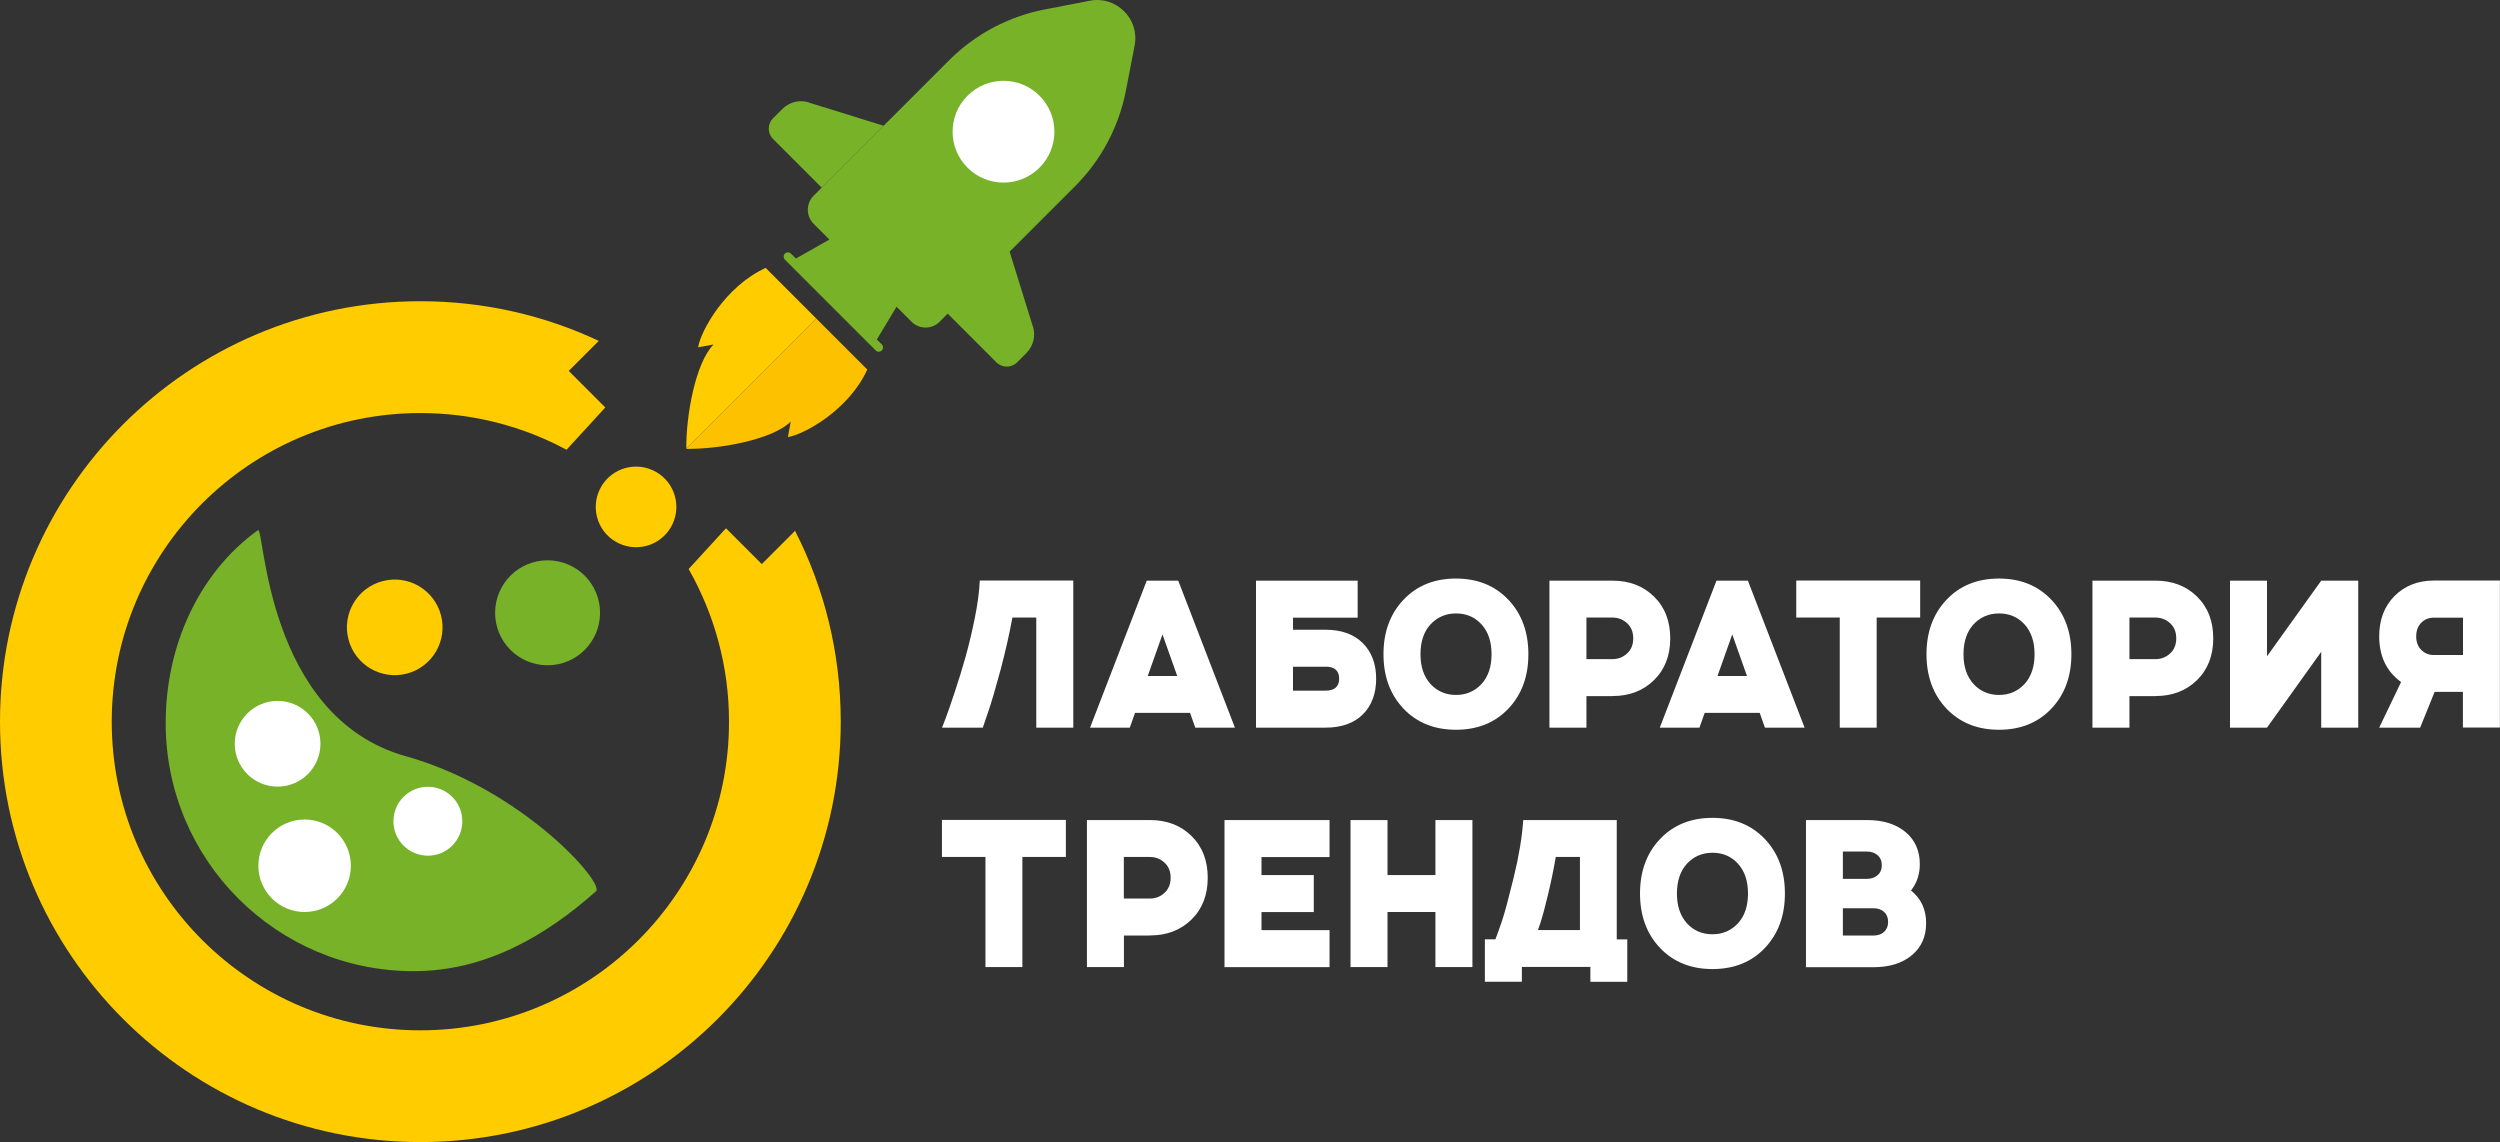 <?xml version="1.0" encoding="UTF-8"?> <svg xmlns="http://www.w3.org/2000/svg" id="_Слой_2" data-name="Слой 2" viewBox="0 0 272.97 124.7"><rect x="0" y="0" width="272.97" height="124.7" fill="#333333" stroke="none"/><defs><style> .cls-1, .cls-2 { fill: #fff; } .cls-2, .cls-3, .cls-4, .cls-5 { fill-rule: evenodd; } .cls-3 { fill: #fc0; } .cls-4 { fill: #fdc100; } .cls-5 { fill: #77b229; } </style></defs><g id="_Слой_1-2" data-name="Слой 1"><g><path class="cls-2" d="M117.19,79.45h-4.04v-12.02h-2.61c-.32,1.77-.75,3.66-1.28,5.67-.54,2-.99,3.56-1.38,4.68l-.57,1.67h-4.45c.11-.26.25-.62.42-1.09.18-.47.49-1.37.94-2.72.45-1.35.85-2.64,1.2-3.89.35-1.25.69-2.66,1.01-4.23.32-1.58.5-2.95.55-4.13h10.21v16.05h0ZM125.21,63.4h3.44l6.19,16.05h-4.33l-.57-1.61h-6.01l-.57,1.61h-4.34l6.19-16.05h0ZM125.33,73.81h3.21l-1.61-4.54-1.61,4.54h0ZM141.18,67.43v1.33h3.55c1.74,0,3.1.49,4.07,1.46.97.97,1.46,2.27,1.46,3.89s-.49,2.94-1.46,3.9c-.97.96-2.33,1.44-4.07,1.44h-7.59v-16.05h11.1v4.04h-7.06ZM144.73,72.8h-3.55v2.61h3.55c.99,0,1.49-.44,1.49-1.31s-.5-1.31-1.49-1.31h0ZM153.25,77.38c-1.46-1.54-2.19-3.52-2.19-5.95s.73-4.41,2.19-5.95c1.46-1.54,3.37-2.31,5.72-2.31s4.26.77,5.72,2.31c1.46,1.54,2.19,3.52,2.19,5.95s-.73,4.42-2.19,5.95c-1.46,1.54-3.37,2.3-5.72,2.3s-4.26-.77-5.72-2.3h0ZM156.2,68.17c-.73.79-1.1,1.88-1.1,3.26s.37,2.46,1.1,3.26c.73.79,1.66,1.19,2.78,1.19s2.04-.4,2.78-1.19c.73-.8,1.1-1.88,1.1-3.26s-.37-2.46-1.1-3.26c-.73-.8-1.66-1.19-2.78-1.19s-2.04.4-2.78,1.19h0ZM176.06,76.01h-2.84v3.44h-4.04v-16.05h6.88c1.85,0,3.36.58,4.54,1.74,1.18,1.16,1.77,2.68,1.77,4.56s-.59,3.4-1.77,4.56c-1.18,1.16-2.69,1.74-4.54,1.74h0ZM173.22,67.43v4.54h2.84c.61,0,1.14-.2,1.59-.61.45-.41.68-.96.68-1.66s-.23-1.26-.68-1.66c-.45-.41-.98-.61-1.59-.61h-2.84ZM187.42,63.4l-6.19,16.05h4.33l.57-1.61h6.01l.57,1.61h4.33l-6.19-16.05h-3.44ZM187.53,73.81l1.61-4.54,1.61,4.54h-3.21ZM200.88,79.45v-12.02h-4.75v-4.04h13.53v4.04h-4.75v12.02h-4.04ZM212.54,77.38c-1.46-1.54-2.19-3.52-2.19-5.95s.73-4.41,2.19-5.95c1.46-1.54,3.37-2.31,5.72-2.31s4.26.77,5.72,2.31c1.46,1.54,2.19,3.52,2.19,5.95s-.73,4.42-2.19,5.95c-1.46,1.54-3.37,2.3-5.72,2.3s-4.26-.77-5.72-2.3h0ZM215.49,68.17c-.73.79-1.1,1.88-1.1,3.26s.37,2.46,1.1,3.26c.73.79,1.66,1.19,2.78,1.19s2.04-.4,2.78-1.19c.73-.8,1.1-1.88,1.1-3.26s-.37-2.46-1.1-3.26c-.73-.8-1.66-1.19-2.78-1.19s-2.04.4-2.78,1.19h0ZM235.35,76.01h-2.84v3.44h-4.04v-16.05h6.88c1.85,0,3.36.58,4.54,1.74,1.18,1.16,1.77,2.68,1.77,4.56s-.59,3.4-1.77,4.56c-1.18,1.16-2.69,1.74-4.54,1.74h0ZM232.51,67.43v4.54h2.84c.61,0,1.14-.2,1.59-.61.45-.41.68-.96.68-1.66s-.23-1.26-.68-1.66c-.45-.41-.98-.61-1.59-.61h-2.84ZM253.45,71.17l-5.92,8.28h-4.04v-16.05h4.04v8.26l5.92-8.26h4.04v16.05h-4.04v-8.28h0ZM265.83,75.55l-1.58,3.9h-4.47l2.39-4.98c-1.59-1.15-2.39-2.81-2.39-5,0-1.8.56-3.27,1.67-4.39,1.12-1.12,2.55-1.69,4.29-1.69h7.22v16.05h-4.04v-3.9h-3.1ZM268.93,71.52v-4.08h-3.19c-.54,0-.99.18-1.36.55-.37.37-.56.86-.56,1.49s.19,1.12.56,1.49c.37.37.83.55,1.36.55h3.19Z"></path><path class="cls-2" d="M107.6,105.59v-12.02h-4.75v-4.04h13.53v4.04h-4.75v12.02h-4.04ZM125.56,102.15h-2.84v3.44h-4.04v-16.05h6.88c1.85,0,3.36.58,4.54,1.74,1.18,1.16,1.77,2.68,1.77,4.56s-.59,3.4-1.77,4.56c-1.18,1.16-2.69,1.74-4.54,1.74h0ZM122.71,93.57v4.54h2.84c.61,0,1.14-.2,1.59-.61.45-.41.68-.96.68-1.66s-.23-1.26-.68-1.66c-.45-.41-.98-.61-1.59-.61h-2.84ZM133.7,105.59v-16.05h11.47v4.04h-7.43v1.97h5.71v4.04h-5.71v1.97h7.43v4.04h-11.47ZM147.46,105.59v-16.05h4.04v6.01h5.23v-6.01h4.04v16.05h-4.04v-6.01h-5.23v6.01h-4.04ZM173.65,107.19v-1.61h-7.48v1.61h-4.04v-4.63h1.15c.2-.5.44-1.19.73-2.04.29-.86.71-2.43,1.27-4.72.56-2.29.91-4.38,1.04-6.26h10.21v13.03h1.15v4.63h-4.04ZM167.92,101.55h4.59v-7.98h-2.64c-.24,1.42-.53,2.8-.85,4.13-.32,1.33-.58,2.31-.78,2.94l-.32.92h0ZM181.26,103.51c-1.46-1.54-2.19-3.52-2.19-5.95s.73-4.42,2.19-5.95c1.46-1.54,3.37-2.31,5.72-2.31s4.26.77,5.72,2.31c1.46,1.54,2.19,3.52,2.19,5.95s-.73,4.41-2.19,5.95c-1.46,1.54-3.37,2.3-5.72,2.3s-4.26-.77-5.72-2.3h0ZM184.2,94.3c-.73.8-1.1,1.88-1.1,3.26s.37,2.46,1.1,3.26c.73.8,1.66,1.19,2.78,1.19s2.04-.4,2.78-1.19c.73-.79,1.1-1.88,1.1-3.26s-.37-2.46-1.1-3.26c-.73-.8-1.66-1.19-2.78-1.19s-2.04.4-2.78,1.19h0ZM197.19,105.59v-16.05h6.67c1.76,0,3.16.44,4.2,1.31,1.04.87,1.56,2.04,1.56,3.51,0,1.1-.32,2.06-.96,2.87,1.1.89,1.65,2.07,1.65,3.56s-.52,2.64-1.56,3.51c-1.04.87-2.44,1.31-4.2,1.31h-7.36ZM203.86,95.96c.46,0,.84-.13,1.15-.4.31-.27.46-.63.46-1.09s-.15-.82-.46-1.09c-.31-.27-.69-.4-1.15-.4h-2.64v2.98h2.64ZM204.55,99.17h-3.33v2.98h3.33c.49,0,.88-.13,1.17-.4.29-.27.44-.63.44-1.09s-.15-.82-.44-1.09c-.29-.27-.68-.4-1.17-.4Z"></path><path class="cls-3" d="M45.9,45.1c5.77,0,11.21,1.45,15.96,4.01l4.23-4.62-3.99-3.99,3.28-3.28c-5.92-2.78-12.52-4.33-19.49-4.33C20.55,32.89,0,53.44,0,78.8s20.55,45.9,45.9,45.9,45.9-20.55,45.9-45.9c0-7.5-1.8-14.59-4.99-20.84l-3.63,3.63-3.91-3.91-4.08,4.45c2.8,4.92,4.41,10.61,4.41,16.67,0,18.61-15.09,33.7-33.7,33.7s-33.7-15.09-33.7-33.7,15.09-33.7,33.7-33.7Z"></path><g><g><path class="cls-5" d="M112.77,35.63l-1.88-6.05-.65-2.1,7.15-7.15c2.85-2.85,4.78-6.49,5.55-10.45h0s.95-4.91.95-4.91c.28-1.45-.22-2.81-1.15-3.74-.93-.93-2.29-1.43-3.74-1.15l-4.91.95c-3.96.76-7.6,2.7-10.46,5.55l-14.79,14.79c-.85.85-.85,2.22,0,3.07l1.72,1.72-.99.56-2.67,1.51-.54-.54c-.18-.18-.48-.18-.66,0-.18.18-.18.48,0,.66l9.92,9.92c.18.18.48.18.66,0,.18-.18.18-.48,0-.66l-.54-.54,1.57-2.61.58-.97,1.64,1.64c.85.85,2.22.85,3.07,0l.88-.88,1.38,1.38,3.93,3.93c.63.63,1.64.63,2.27,0l1.01-1.01c.76-.76,1.03-1.88.72-2.9Z"></path><path class="cls-5" d="M88.32,11.18c-1.02-.32-2.14-.04-2.9.72l-1.01,1.01c-.63.63-.63,1.64,0,2.27l3.93,3.93,1.38,1.38,6.76-6.76-2.1-.65-6.05-1.88Z"></path></g><path class="cls-2" d="M113.5,18.31c-2.17,2.17-5.69,2.17-7.86,0s-2.17-5.69,0-7.86c2.17-2.17,5.69-2.17,7.86,0,2.17,2.17,2.17,5.69,0,7.86Z"></path></g><g><path class="cls-3" d="M83.61,29.25c-4.46,2.02-7.14,6.98-7.38,8.67l1.69-.31c-2,2-3.03,7.87-2.98,11.4l14.21-14.21-5.55-5.55Z"></path><path class="cls-4" d="M94.7,40.34c-2.02,4.46-6.98,7.14-8.67,7.38l.31-1.69c-2,2-7.87,3.03-11.4,2.98l14.21-14.21,5.55,5.55Z"></path></g><path class="cls-5" d="M44.29,82.56c12.8,3.61,21.75,13.89,20.79,14.75-5.45,4.85-12.04,8.73-19.91,8.73-14.96,0-27.08-12.12-27.08-27.08,0-8.51,3.66-16.45,10.07-21.07.73-.52.78,20.35,16.14,24.68Z"></path><path class="cls-2" d="M38.31,94.53c0,2.79-2.26,5.05-5.05,5.05s-5.05-2.26-5.05-5.05,2.26-5.05,5.05-5.05,5.05,2.26,5.05,5.05Z"></path><path class="cls-2" d="M50.48,89.67c0,2.08-1.68,3.76-3.76,3.76s-3.76-1.68-3.76-3.76,1.68-3.76,3.76-3.76,3.76,1.68,3.76,3.76Z"></path><circle class="cls-1" cx="30.31" cy="81.21" r="4.68"></circle><path class="cls-5" d="M65.52,66.91c0,3.16-2.56,5.73-5.73,5.73s-5.73-2.56-5.73-5.73,2.56-5.73,5.73-5.73,5.73,2.56,5.73,5.73Z"></path><path class="cls-3" d="M65.19,56.46c.61,2.35,3.02,3.76,5.37,3.15,2.35-.61,3.76-3.02,3.15-5.37-.61-2.35-3.02-3.76-5.37-3.15-2.35.61-3.76,3.02-3.15,5.37Z"></path><path class="cls-3" d="M38.05,69.82c.73,2.79,3.58,4.46,6.37,3.73,2.79-.73,4.46-3.58,3.73-6.37-.73-2.79-3.58-4.46-6.37-3.73-2.79.73-4.46,3.58-3.73,6.37Z"></path></g></g></svg> 